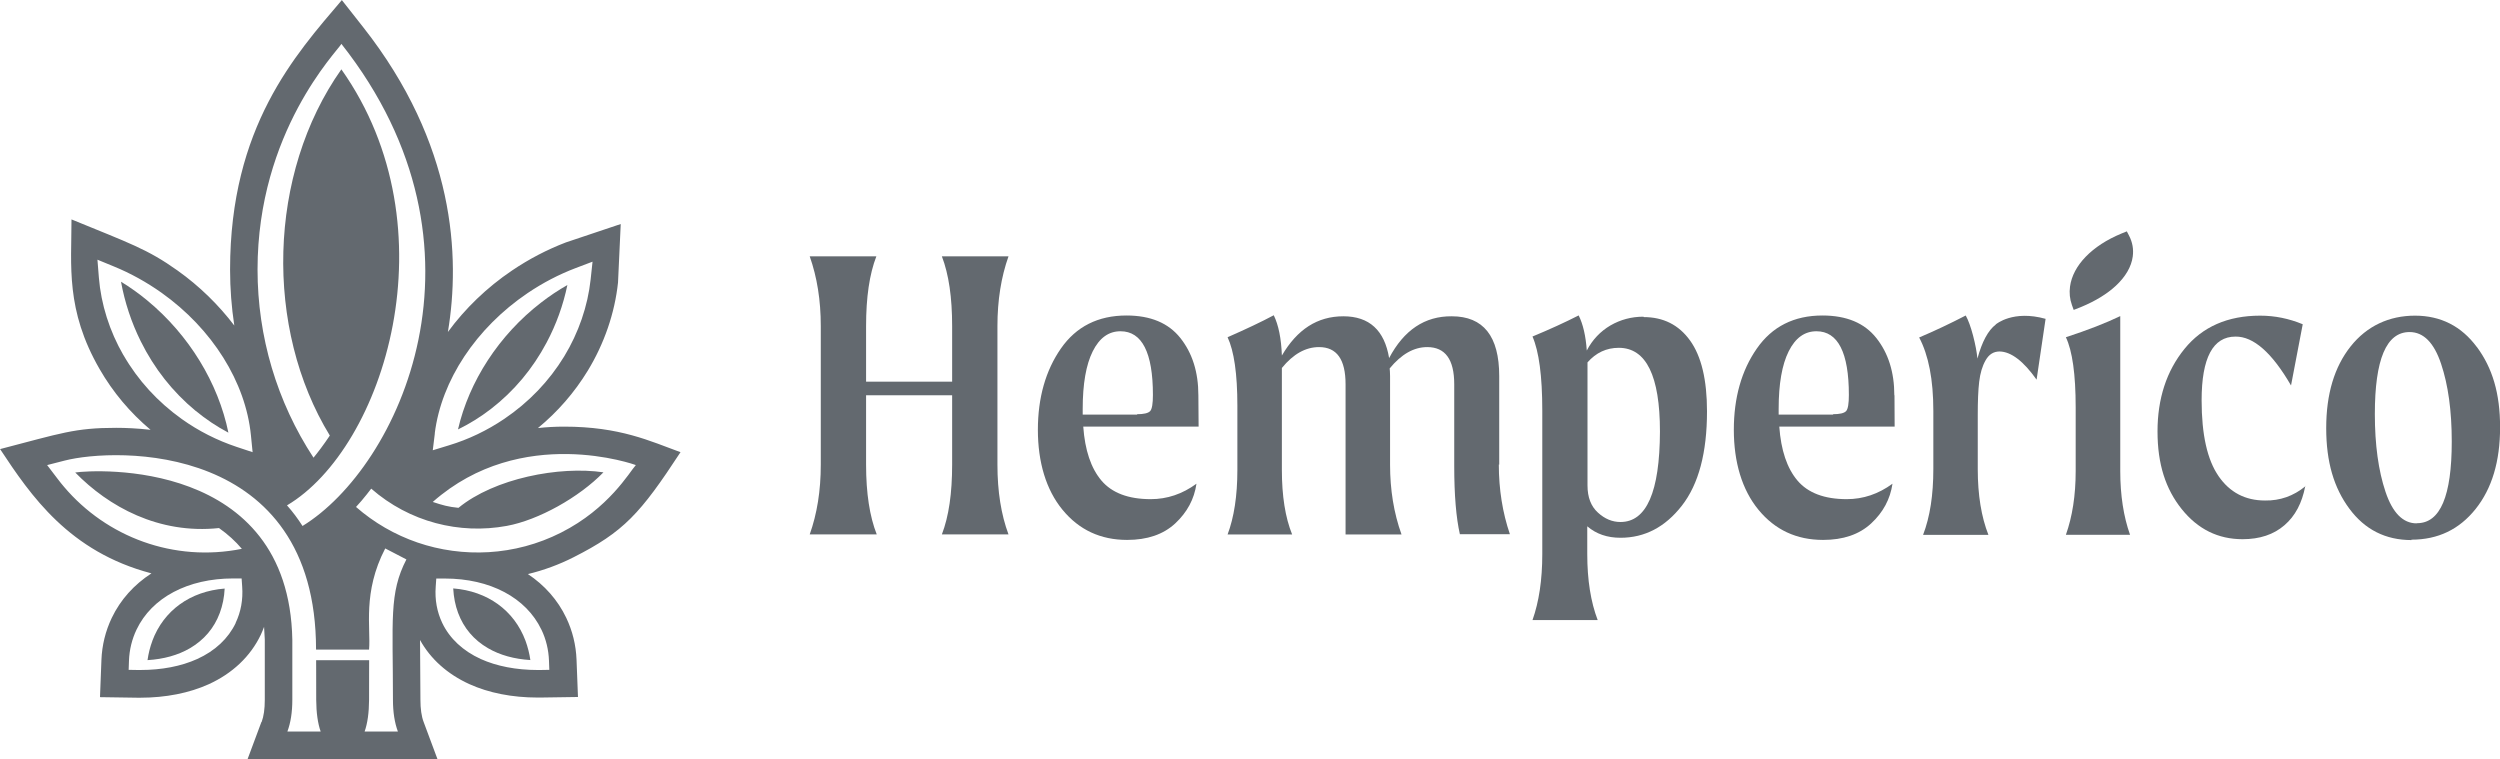 <?xml version="1.0" encoding="UTF-8"?> <svg xmlns="http://www.w3.org/2000/svg" id="_Слой_2" data-name="Слой 2" viewBox="0 0 314.03 95.35"> <defs> <style> .cls-1 { fill: #63696f; } </style> </defs> <g id="Layer_1" data-name="Layer 1"> <g> <path class="cls-1" d="M126.68,32.2h-8.37c.87,2.26,1.29,5.17,1.29,8.76v6.98h-10.81v-6.98c0-3.6,.42-6.51,1.29-8.76h-8.37c.92,2.6,1.39,5.51,1.39,8.76v17.4c0,3.28-.47,6.19-1.39,8.77h8.42c-.89-2.26-1.34-5.17-1.34-8.77v-8.71h10.81v8.71c0,3.6-.42,6.51-1.29,8.77h8.37c-.92-2.47-1.39-5.38-1.39-8.77v-17.4c0-3.25,.47-6.17,1.39-8.76Z"></path> <path class="cls-1" d="M150.53,49.65c0-2.91-.76-5.3-2.26-7.19-1.5-1.89-3.75-2.83-6.77-2.83-3.57,0-6.32,1.39-8.24,4.15-1.91,2.75-2.89,6.17-2.89,10.21s1.02,7.53,3.1,10.05c2.07,2.52,4.78,3.78,8.11,3.78,2.52,0,4.54-.68,6.04-2.07,1.49-1.39,2.39-3.04,2.67-4.99-1.76,1.29-3.67,1.94-5.75,1.94-2.81,0-4.88-.79-6.19-2.34-1.31-1.55-2.07-3.81-2.28-6.77h14.49l-.03-3.94Zm-6.06,1.99c-.24,.26-.79,.39-1.65,.39l.03,.05h-6.85v-.71c0-3.15,.42-5.56,1.26-7.24,.84-1.68,1.99-2.52,3.49-2.52,2.7,0,4.07,2.68,4.07,8,0,1.08-.11,1.76-.34,2.02Z"></path> <path class="cls-1" d="M183.39,67.1h6.27c-.92-2.7-1.39-5.62-1.39-8.76l.05,.03v-11.13c0-5.01-1.99-7.51-5.96-7.51-3.39-.03-6.01,1.73-7.87,5.25-.58-3.49-2.49-5.25-5.75-5.25s-5.8,1.65-7.72,4.93c-.08-2.15-.42-3.83-1.02-5.06-1.57,.84-3.52,1.76-5.8,2.76,.81,1.73,1.23,4.59,1.23,8.61v8.06c0,3.25-.42,5.96-1.23,8.11h8.11c-.87-2.15-1.29-4.86-1.29-8.11v-12.81c1.44-1.76,2.99-2.62,4.67-2.62,2.23,0,3.33,1.55,3.33,4.67v18.87h7.03c-.97-2.7-1.44-5.62-1.44-8.76v-11.13c0-.45-.03-.76-.05-.97,1.47-1.79,3.04-2.68,4.72-2.68,2.26,0,3.39,1.55,3.39,4.67v10.26c0,3.65,.24,6.51,.71,8.58Z"></path> <path class="cls-1" d="M203.55,67.55c3.05,0,5.62-1.34,7.72-4.04,2.1-2.7,3.15-6.64,3.15-11.84,0-3.96-.71-6.93-2.13-8.9-1.42-1.97-3.36-2.94-5.83-2.94l-.02-.05c-1.5,0-2.89,.37-4.15,1.1-1.26,.74-2.26,1.79-2.97,3.15-.13-1.84-.47-3.31-1.02-4.41-1.71,.87-3.65,1.76-5.8,2.65,.81,1.86,1.23,4.96,1.23,9.29v18.06c0,3.23-.42,5.99-1.23,8.27h8.19c-.87-2.28-1.31-5.04-1.31-8.29v-3.49c1.13,.97,2.52,1.44,4.17,1.44Zm-4.15-22.02c1.08-1.23,2.39-1.84,3.94-1.84,3.44,0,5.17,3.52,5.17,10.52-.03,7.58-1.68,11.36-4.96,11.36-1.02,0-1.97-.39-2.83-1.18-.87-.79-1.31-1.92-1.31-3.41v-15.46Z"></path> <path class="cls-1" d="M237.95,49.65c0-2.91-.76-5.3-2.26-7.19-1.49-1.89-3.75-2.83-6.77-2.83-3.57,0-6.32,1.39-8.24,4.15-1.92,2.75-2.89,6.17-2.89,10.21s1.02,7.53,3.1,10.05c2.07,2.52,4.78,3.78,8.11,3.78,2.52,0,4.54-.68,6.04-2.07,1.5-1.39,2.39-3.04,2.68-4.99-1.76,1.29-3.67,1.94-5.75,1.94-2.81,0-4.88-.79-6.19-2.34-1.31-1.55-2.07-3.81-2.28-6.77h14.49l-.02-3.94Zm-6.06,1.99c-.24,.26-.79,.39-1.65,.39l.03,.05h-6.85v-.71c0-3.15,.42-5.56,1.26-7.24,.84-1.68,1.99-2.52,3.49-2.52,2.7,0,4.07,2.68,4.07,8,0,1.08-.11,1.76-.34,2.02Z"></path> <path class="cls-1" d="M250.7,40.76c-.97,.74-1.73,2.15-2.31,4.28-.08-.81-.26-1.78-.55-2.89-.29-1.1-.6-1.94-.92-2.52-1.97,1.02-3.91,1.94-5.85,2.76,1.18,2.23,1.78,5.3,1.78,9.21v7.32c0,3.26-.42,6.01-1.29,8.27h8.21c-.89-2.26-1.34-5.01-1.34-8.27v-6.77c0-1.73,.05-3.12,.18-4.2,.13-1.08,.39-1.97,.81-2.7,.42-.74,1-1.1,1.76-1.1,1.44,.03,2.99,1.21,4.64,3.54l1.13-7.64c-4.08-1.14-6.2,.65-6.27,.71Z"></path> <path class="cls-1" d="M266.32,39.71c-1.81,.87-4.09,1.76-6.82,2.65,.81,1.71,1.23,4.65,1.23,8.82v8c0,3.05-.42,5.72-1.23,8h8.06c-.81-2.28-1.23-4.96-1.23-8v-19.47Z"></path> <path class="cls-1" d="M289.6,61.02s-.02,.06-.02,.09c.02-.01,.03-.02,.05-.04l-.03-.05Z"></path> <path class="cls-1" d="M278.68,59.81c-1.42-2.05-2.13-5.22-2.13-9.53,0-5.33,1.42-8,4.25-8,2.26-.03,4.59,2.02,6.98,6.14l1.47-7.69c-1.71-.71-3.49-1.08-5.35-1.08-4.07,0-7.24,1.39-9.5,4.17-2.26,2.78-3.39,6.25-3.39,10.37s1.02,7.24,3.04,9.76c2.02,2.52,4.57,3.78,7.64,3.78,2.15,0,3.91-.58,5.27-1.76,1.35-1.16,2.2-2.79,2.6-4.87-1.48,1.21-3.17,1.8-5.04,1.77-2.49,0-4.44-1.02-5.85-3.07Z"></path> <path class="cls-1" d="M311.12,43.59c-1.94-2.62-4.54-3.94-7.77-3.94s-6.04,1.29-8.08,3.86-3.07,5.98-3.07,10.26,.97,7.51,2.91,10.13c1.94,2.62,4.54,3.94,7.8,3.94v-.05c3.33,0,6.01-1.29,8.06-3.86,2.05-2.57,3.07-5.98,3.07-10.26s-.97-7.45-2.91-10.08Zm-7.51,22.12l-.05,.03c-1.71,0-3.02-1.31-3.91-3.96-.89-2.65-1.34-5.91-1.34-9.76,0-6.88,1.44-10.31,4.36-10.31,1.76,0,3.07,1.34,3.96,3.99,.89,2.65,1.34,5.9,1.34,9.76,0,6.85-1.44,10.26-4.36,10.26Z"></path> <path class="cls-1" d="M267.16,29.06l-.67,.27s-.02,0-.02,.01c-3.68,1.52-6.09,4-6.45,6.65-.11,.8-.03,1.58,.24,2.33l.22,.61,.74-.29c.07-.03,.15-.06,.22-.09,1.74-.72,3.23-1.63,4.32-2.64,1.23-1.14,1.97-2.41,2.14-3.69,.12-.91-.03-1.79-.47-2.63l-.27-.52Z"></path> <path class="cls-1" d="M19.14,80.5c-.29,.77-.49,1.58-.61,2.42,2.01-.12,3.83-.62,5.32-1.49,1.78-1.04,3.05-2.53,3.76-4.44,.35-.95,.56-1.97,.61-3.06-4.31,.34-7.66,2.74-9.09,6.58Z"></path> <path class="cls-1" d="M32.84,90.68l-1.74,4.67h23.85l-1.74-4.67c-.27-.71-.4-1.65-.4-2.78,0-1.74-.01-3.29-.03-4.66-.01-1.06-.02-2-.02-2.85,1.32,2.39,3.45,4.29,6.19,5.54,2.44,1.11,5.4,1.69,8.57,1.69,.13,0,.26,0,.4,0l4.68-.07-.18-4.67c-.07-1.86-.51-3.63-1.29-5.27-1.07-2.25-2.73-4.11-4.82-5.5,1.99-.48,3.92-1.19,5.73-2.11,6.32-3.2,8.37-5.46,13.44-13.2-3.82-1.39-7.6-3.21-14.62-3.21-1.12,0-2.21,.06-3.29,.18,2.49-2.05,4.58-4.46,6.25-7.19,2.08-3.41,3.4-7.25,3.81-11.09l.34-7.35-6.89,2.31c-2.35,.9-4.62,2.08-6.75,3.52-3.19,2.15-5.92,4.8-8.07,7.73,1.58-9.47,.91-23.63-10.66-38.31l-2.66-3.38c-5.85,6.88-14.04,15.91-14.04,33.87,0,2.36,.18,4.7,.53,7.01-1.96-2.58-4.36-4.94-7.13-6.91-3.79-2.7-6.04-3.43-13.32-6.42,0,5.79-.76,11.36,3.53,18.8,1.67,2.9,3.82,5.46,6.4,7.63-1.67-.19-3.15-.25-4.32-.25-5.2,0-6.92,.68-14.58,2.67,3.87,5.86,8.68,12.9,19.01,15.61-2.17,1.41-3.89,3.3-4.99,5.61-.78,1.64-1.22,3.42-1.29,5.27l-.18,4.67,4.68,.07c.13,0,.26,0,.4,0,3.17,0,6.14-.59,8.57-1.69,2.99-1.36,5.25-3.5,6.54-6.2,.16-.33,.29-.67,.42-1.01,.04,.51,.07,1.04,.09,1.58v7.6c0,1.13-.13,2.06-.4,2.78Zm35.17-11.59c.58,1.21,.9,2.53,.95,3.92l.04,1.13-1.13,.02c-.11,0-.23,0-.34,0-2.68,0-5.15-.48-7.14-1.38-2.24-1.02-3.91-2.58-4.84-4.53-.66-1.39-.94-2.92-.82-4.56l.07-1.02h1.03s.04,0,.04,0c5.69,0,10.22,2.4,12.14,6.43Zm11.85-20.66c-.79,.87-3.37,5.43-9.38,8.47-5.84,2.96-12.39,3.18-18.03,1.25-2.85-.98-5.45-2.48-7.73-4.47,.47-.51,.92-1.03,1.35-1.58,.19-.24,.37-.48,.56-.72h0c4.82,4.21,11.11,5.77,17.02,4.68,3.99-.73,9.1-3.59,12.15-6.73-5.54-.82-13.7,.76-18.21,4.46-1.3-.13-1.99-.33-3.23-.74,11.17-9.86,25.49-4.64,25.49-4.64Zm-25.25-3.99c.83-6.66,5.19-13.24,11.66-17.62,1.91-1.29,3.94-2.35,6.05-3.15l2.11-.8-.24,2.24c-.36,3.34-1.51,6.68-3.32,9.66-1.9,3.11-4.43,5.75-7.53,7.85-2.16,1.46-4.5,2.58-6.95,3.32l-2.03,.62,.26-2.11ZM42.89,5.52c20.26,25.7,7.16,53.17-4.89,60.55-.57-.89-1.21-1.76-1.95-2.59,12.2-7.23,20.94-34.82,6.83-54.77-9.28,13.13-9.67,32.56-1.45,46-.75,1.13-1.55,2.18-2.05,2.78-4.6-7.02-7.03-15.21-7.03-23.63,0-17.32,10.01-27.42,10.53-28.34ZM15.5,44.61c-1.74-3.02-2.81-6.39-3.08-9.74l-.18-2.25,2.09,.86c2.08,.85,4.09,1.97,5.97,3.3,6.37,4.53,10.56,11.22,11.22,17.9l.21,2.12-2.02-.67c-2.43-.81-4.75-1.98-6.87-3.49-3.04-2.17-5.51-4.87-7.33-8.03Zm14.11,33.64c-.93,1.95-2.6,3.52-4.84,4.53-2,.91-4.46,1.38-7.14,1.38-.11,0-.23,0-.34,0l-1.13-.02,.04-1.13c.05-1.39,.37-2.7,.95-3.92,1.92-4.03,6.46-6.43,12.14-6.43h1.06s.07,1.02,.07,1.02c.12,1.64-.16,3.17-.82,4.56ZM9.45,59.35c4.16,4.27,10.49,7.79,18.06,6.98,1.12,.79,2.08,1.67,2.87,2.61-8.55,1.72-17-1.49-22.33-7.78-.59-.69-.85-1.07-2.13-2.74l2.18-.56c6.41-1.66,31.6-2.39,31.6,23.74h6.66c.23-2.73-.84-7.19,2.03-12.71l2.66,1.38c-2.2,4.23-1.69,7.67-1.69,17.63,0,1.56,.21,2.89,.62,3.99h-4.18c.36-1.01,.55-2.34,.56-3.99,0-5.29,.01-2.59,.01-4.97h-6.66c0,2.38,.01-.32,.01,4.97,.01,1.64,.2,2.97,.56,3.99h-4.18c.41-1.1,.62-2.42,.62-3.99v-7.54h0c-.42-22.81-24.85-21.37-27.26-21.01Z"></path> <path class="cls-1" d="M56.93,73.92c.06,1.09,.26,2.12,.61,3.06,.71,1.91,1.98,3.41,3.76,4.44,1.49,.87,3.31,1.37,5.32,1.49-.12-.84-.33-1.65-.61-2.42-1.43-3.83-4.78-6.24-9.09-6.58Z"></path> <path class="cls-1" d="M68.66,43.03c1.21-2.27,2.09-4.72,2.61-7.23-1.14,.65-2.25,1.39-3.32,2.22-5.27,4.07-9.03,9.88-10.42,15.92,1.44-.7,2.83-1.56,4.15-2.58,2.88-2.23,5.23-5.03,6.98-8.33Z"></path> <path class="cls-1" d="M24.56,51.59c1.31,1.08,2.69,2,4.13,2.76-1.27-6.23-4.95-12.28-10.18-16.6-1.06-.88-2.17-1.67-3.31-2.36,.47,2.58,1.31,5.13,2.48,7.48,1.7,3.43,4.02,6.36,6.87,8.72Z"></path> </g> </g> </svg> 